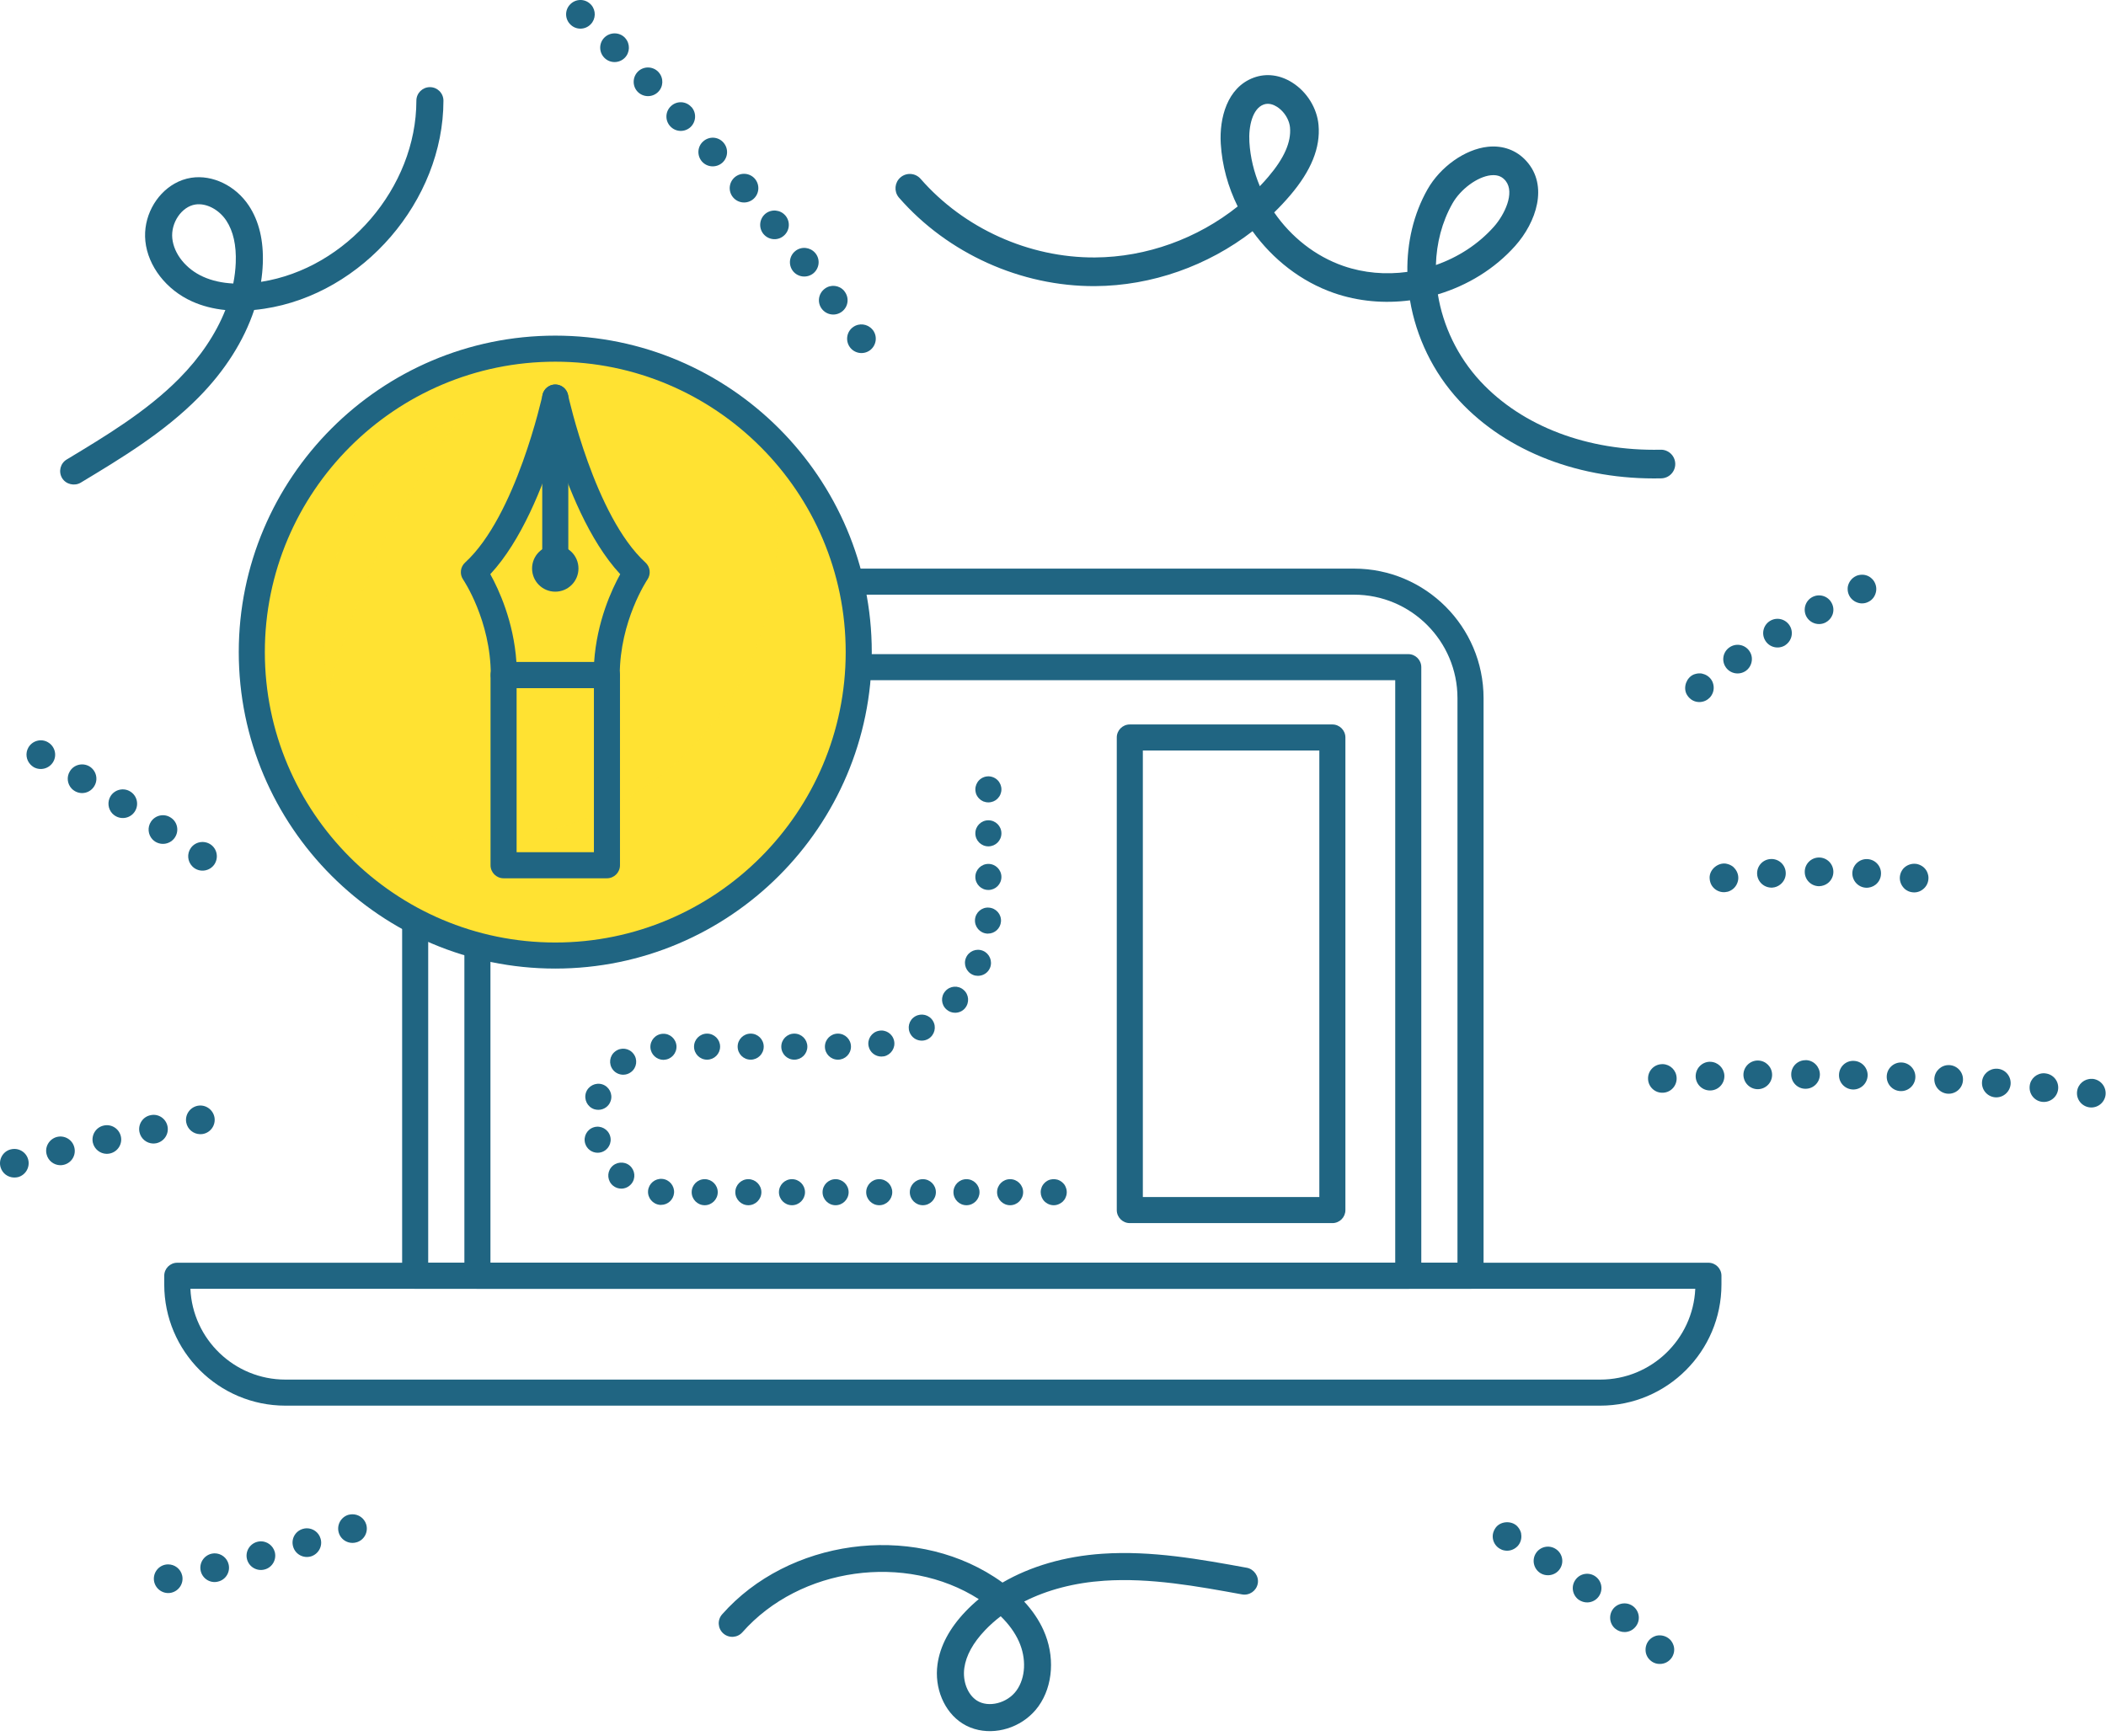 <svg width="228" height="188" viewBox="0 0 228 188" fill="none" xmlns="http://www.w3.org/2000/svg">
<g clip-path="url(#clip0_376_27495)">
<path d="M159.201 139.544H44.947C44.168 139.544 43.536 138.912 43.536 138.133V75.586C43.536 67.855 49.826 61.566 57.557 61.566H146.593C154.324 61.566 160.613 67.855 160.613 75.586V138.132C160.612 138.912 159.98 139.544 159.201 139.544ZM46.358 136.721H157.789V75.586C157.789 69.412 152.766 64.388 146.592 64.388H57.556C51.382 64.388 46.358 69.411 46.358 75.586V136.721Z" fill="#206582"/>
<path d="M173.253 152.195H30.895C23.664 152.195 17.781 146.312 17.781 139.081V138.132C17.781 137.352 18.413 136.721 19.192 136.721H184.957C185.736 136.721 186.368 137.353 186.368 138.132V139.081C186.368 146.312 180.485 152.195 173.253 152.195ZM20.613 139.544C20.856 145.005 25.375 149.373 30.894 149.373H173.252C178.772 149.373 183.291 145.005 183.534 139.544H20.613Z" fill="#206582"/>
<path d="M152.461 139.544H51.686C50.907 139.544 50.275 138.912 50.275 138.133V72.236C50.275 71.456 50.907 70.825 51.686 70.825H152.461C153.24 70.825 153.872 71.457 153.872 72.236V138.132C153.873 138.912 153.24 139.544 152.461 139.544ZM53.097 136.721H151.05V73.648H53.097V136.721Z" fill="#206582"/>
<path d="M144.245 132.431H122.315C121.536 132.431 120.904 131.799 120.904 131.02V79.851C120.904 79.071 121.536 78.44 122.315 78.44H144.245C145.024 78.44 145.656 79.072 145.656 79.851V131.02C145.657 131.799 145.025 132.431 144.245 132.431ZM123.727 129.608H142.834V81.262H123.727V129.608Z" fill="#206582"/>
<path d="M114.079 130.495C113.985 130.495 113.891 130.485 113.806 130.467C113.712 130.449 113.628 130.42 113.533 130.382C113.448 130.344 113.373 130.307 113.298 130.25C113.214 130.203 113.148 130.147 113.082 130.081C112.818 129.817 112.668 129.451 112.668 129.084C112.668 128.708 112.819 128.341 113.082 128.087C113.148 128.021 113.213 127.955 113.298 127.908C113.373 127.851 113.449 127.814 113.533 127.776C113.628 127.738 113.712 127.71 113.806 127.701C113.985 127.663 114.174 127.663 114.352 127.701C114.447 127.711 114.531 127.739 114.616 127.776C114.7 127.814 114.785 127.851 114.86 127.908C114.935 127.955 115.011 128.021 115.077 128.087C115.142 128.144 115.199 128.219 115.255 128.294C115.302 128.369 115.35 128.454 115.377 128.538C115.415 128.623 115.443 128.717 115.462 128.802C115.48 128.896 115.49 128.99 115.49 129.084C115.49 129.169 115.481 129.263 115.462 129.357C115.443 129.451 115.414 129.536 115.377 129.62C115.349 129.705 115.302 129.79 115.255 129.865C115.199 129.94 115.142 130.015 115.077 130.081C115.011 130.147 114.936 130.203 114.86 130.25C114.785 130.306 114.7 130.344 114.616 130.382C114.531 130.42 114.447 130.448 114.352 130.467C114.268 130.485 114.174 130.495 114.079 130.495Z" fill="#206582"/>
<path d="M107.945 129.084C107.945 128.303 108.575 127.673 109.356 127.673C110.137 127.673 110.767 128.303 110.767 129.084C110.767 129.855 110.137 130.495 109.356 130.495C108.576 130.495 107.945 129.855 107.945 129.084ZM103.222 129.084C103.222 128.303 103.852 127.673 104.633 127.673C105.414 127.673 106.044 128.303 106.044 129.084C106.044 129.855 105.414 130.495 104.633 130.495C103.852 130.495 103.222 129.855 103.222 129.084ZM98.499 129.084C98.499 128.303 99.129 127.673 99.91 127.673C100.691 127.673 101.321 128.303 101.321 129.084C101.321 129.855 100.691 130.495 99.91 130.495C99.129 130.495 98.499 129.855 98.499 129.084ZM93.776 129.084C93.776 128.303 94.406 127.673 95.187 127.673C95.968 127.673 96.598 128.303 96.598 129.084C96.598 129.855 95.968 130.495 95.187 130.495C94.406 130.495 93.776 129.855 93.776 129.084ZM89.053 129.084C89.053 128.303 89.683 127.673 90.464 127.673C91.236 127.673 91.875 128.303 91.875 129.084C91.875 129.855 91.236 130.495 90.464 130.495C89.683 130.495 89.053 129.855 89.053 129.084ZM84.329 129.084C84.329 128.303 84.959 127.673 85.74 127.673C86.521 127.673 87.151 128.303 87.151 129.084C87.151 129.855 86.521 130.495 85.74 130.495C84.96 130.495 84.329 129.855 84.329 129.084ZM79.607 129.084C79.607 128.303 80.237 127.673 81.018 127.673C81.79 127.673 82.429 128.303 82.429 129.084C82.429 129.855 81.789 130.495 81.018 130.495C80.237 130.495 79.607 129.855 79.607 129.084ZM74.883 129.084C74.883 128.303 75.514 127.673 76.294 127.673C77.066 127.673 77.705 128.303 77.705 129.084C77.705 129.855 77.066 130.495 76.294 130.495C75.514 130.495 74.883 129.855 74.883 129.084ZM71.45 130.457C70.669 130.382 70.095 129.704 70.161 128.923C70.236 128.151 70.913 127.577 71.695 127.643C72.467 127.709 73.04 128.396 72.975 129.167C72.909 129.901 72.297 130.456 71.573 130.456C71.534 130.457 71.487 130.457 71.45 130.457ZM66.369 128.378C65.767 127.879 65.683 126.995 66.171 126.393C66.67 125.791 67.564 125.706 68.166 126.195C68.759 126.693 68.853 127.578 68.354 128.18C68.072 128.519 67.667 128.697 67.263 128.697C66.952 128.698 66.632 128.594 66.369 128.378ZM63.348 123.796C63.132 123.053 63.555 122.263 64.308 122.046C65.051 121.83 65.841 122.262 66.057 123.015C66.274 123.758 65.841 124.539 65.098 124.756C64.966 124.794 64.834 124.813 64.703 124.813C64.092 124.812 63.528 124.417 63.348 123.796ZM64.336 120.099C63.593 119.854 63.198 119.054 63.433 118.311C63.678 117.577 64.478 117.173 65.212 117.408C65.955 117.653 66.36 118.453 66.115 119.196C65.927 119.789 65.372 120.165 64.779 120.165C64.628 120.164 64.487 120.146 64.336 120.099ZM66.35 115.818C65.87 115.197 65.982 114.312 66.604 113.842C67.225 113.362 68.11 113.475 68.58 114.096C69.06 114.707 68.947 115.602 68.325 116.072C68.071 116.27 67.77 116.364 67.469 116.364C67.047 116.363 66.623 116.175 66.35 115.818ZM70.414 113.419C70.376 112.638 70.97 111.97 71.751 111.932C72.531 111.885 73.19 112.487 73.237 113.259C73.275 114.04 72.682 114.708 71.901 114.745C71.883 114.745 71.854 114.755 71.826 114.755C71.082 114.745 70.462 114.171 70.414 113.419ZM89.306 113.324C89.306 112.543 89.936 111.913 90.717 111.913C91.498 111.913 92.128 112.543 92.128 113.324C92.128 114.105 91.498 114.735 90.717 114.735C89.937 114.736 89.306 114.105 89.306 113.324ZM84.584 113.324C84.584 112.543 85.214 111.913 85.995 111.913C86.776 111.913 87.406 112.543 87.406 113.324C87.406 114.105 86.776 114.735 85.995 114.735C85.214 114.736 84.584 114.105 84.584 113.324ZM79.86 113.324C79.86 112.543 80.49 111.913 81.271 111.913C82.052 111.913 82.682 112.543 82.682 113.324C82.682 114.105 82.052 114.735 81.271 114.735C80.491 114.736 79.86 114.105 79.86 113.324ZM75.138 113.324C75.138 112.543 75.768 111.913 76.549 111.913C77.33 111.913 77.96 112.543 77.96 113.324C77.96 114.105 77.33 114.735 76.549 114.735C75.768 114.736 75.138 114.105 75.138 113.324ZM94.039 113.287C93.87 112.525 94.359 111.772 95.121 111.613C95.883 111.444 96.626 111.923 96.795 112.685C96.965 113.447 96.475 114.2 95.723 114.369C95.619 114.388 95.516 114.398 95.422 114.398C94.764 114.397 94.181 113.946 94.039 113.287ZM98.584 111.988C98.18 111.31 98.396 110.445 99.073 110.05C99.742 109.655 100.607 109.871 101.003 110.539C101.407 111.207 101.181 112.072 100.513 112.477C100.287 112.608 100.043 112.675 99.798 112.675C99.308 112.675 98.847 112.43 98.584 111.988ZM102.478 109.307C101.885 108.799 101.82 107.905 102.337 107.322C102.845 106.729 103.739 106.663 104.322 107.18C104.916 107.688 104.972 108.582 104.464 109.175C104.191 109.495 103.796 109.655 103.401 109.655C103.071 109.655 102.742 109.542 102.478 109.307ZM105.339 105.553C104.615 105.252 104.276 104.424 104.577 103.709C104.878 102.984 105.696 102.646 106.421 102.947C107.136 103.248 107.475 104.076 107.183 104.791C106.958 105.336 106.431 105.657 105.876 105.657C105.696 105.657 105.509 105.628 105.339 105.553ZM106.863 101.084C106.082 101.028 105.499 100.35 105.555 99.569C105.611 98.798 106.289 98.205 107.06 98.271C107.841 98.328 108.425 98.996 108.368 99.777C108.311 100.52 107.7 101.084 106.966 101.084C106.929 101.084 106.891 101.084 106.863 101.084ZM105.593 94.949C105.593 94.178 106.223 93.538 107.004 93.538C107.785 93.538 108.415 94.178 108.415 94.949C108.415 95.73 107.785 96.36 107.004 96.36C106.223 96.361 105.593 95.73 105.593 94.949ZM105.593 90.227C105.593 89.446 106.223 88.816 107.004 88.816C107.785 88.816 108.415 89.446 108.415 90.227C108.415 91.008 107.785 91.638 107.004 91.638C106.223 91.638 105.593 91.007 105.593 90.227Z" fill="#206582"/>
<path d="M107.004 86.877C106.909 86.877 106.816 86.867 106.722 86.849C106.637 86.83 106.543 86.802 106.458 86.774C106.374 86.736 106.298 86.689 106.214 86.643C106.139 86.587 106.073 86.53 106.006 86.464C105.941 86.398 105.884 86.332 105.828 86.247C105.781 86.172 105.733 86.097 105.696 86.012C105.658 85.918 105.64 85.833 105.622 85.74C105.603 85.655 105.594 85.561 105.594 85.467C105.594 85.1 105.745 84.733 106.007 84.47C106.073 84.404 106.139 84.348 106.215 84.3C106.3 84.243 106.375 84.197 106.459 84.168C106.544 84.13 106.637 84.102 106.723 84.084C107.183 83.99 107.673 84.14 108.002 84.47C108.266 84.733 108.416 85.1 108.416 85.467C108.416 85.843 108.265 86.201 108.002 86.464C107.937 86.53 107.861 86.586 107.786 86.643C107.711 86.69 107.626 86.737 107.541 86.774C107.456 86.803 107.372 86.831 107.278 86.849C107.183 86.868 107.098 86.877 107.004 86.877Z" fill="#206582"/>
<path d="M60.115 103.459C78.26 103.459 92.969 88.75 92.969 70.605C92.969 52.46 78.26 37.751 60.115 37.751C41.97 37.751 27.261 52.46 27.261 70.605C27.261 88.75 41.97 103.459 60.115 103.459Z" fill="#FFE232"/>
<g opacity="0.46">
<path d="M81.852 45.98C83.334 49.723 84.158 53.798 84.158 58.068C84.158 76.213 69.449 90.922 51.304 90.922C42.967 90.922 35.36 87.811 29.567 82.693C34.384 94.854 46.241 103.459 60.116 103.459C78.261 103.459 92.97 88.75 92.97 70.605C92.969 60.798 88.666 52 81.852 45.98Z" fill="#FFE232"/>
</g>
<path d="M60.115 104.871C41.221 104.871 25.849 89.499 25.849 70.606C25.849 51.713 41.221 36.34 60.115 36.34C79.008 36.34 94.38 51.712 94.38 70.605C94.38 89.498 79.009 104.871 60.115 104.871ZM60.115 39.162C42.777 39.162 28.672 53.267 28.672 70.605C28.672 87.943 42.777 102.048 60.115 102.048C77.453 102.048 91.557 87.943 91.557 70.605C91.557 53.267 77.453 39.162 60.115 39.162Z" fill="#206582"/>
<path d="M65.685 74.502H54.545C53.766 74.502 53.134 73.87 53.134 73.091C53.134 67.183 50.17 62.793 50.14 62.749C49.742 62.168 49.832 61.384 50.352 60.909C55.864 55.87 58.709 42.88 58.736 42.749C58.876 42.099 59.451 41.635 60.116 41.635C60.78 41.635 61.355 42.099 61.496 42.749C61.524 42.88 64.376 55.878 69.879 60.909C70.399 61.384 70.489 62.168 70.091 62.749C70.062 62.79 67.097 67.222 67.097 73.091C67.096 73.87 66.464 74.502 65.685 74.502ZM55.908 71.679H64.321C64.62 67.28 66.239 63.807 67.147 62.17C63.769 58.542 61.45 52.647 60.114 48.416C58.779 52.647 56.46 58.542 53.081 62.17C53.99 63.807 55.609 67.28 55.908 71.679Z" fill="#206582"/>
<path d="M65.71 95.095H54.518C53.739 95.095 53.107 94.463 53.107 93.684V73.091C53.107 72.311 53.739 71.68 54.518 71.68H65.71C66.489 71.68 67.121 72.312 67.121 73.091V93.684C67.121 94.463 66.489 95.095 65.71 95.095ZM55.929 92.272H64.298V74.502H55.929V92.272Z" fill="#206582"/>
<path d="M60.115 62.963C59.336 62.963 58.704 62.331 58.704 61.552V43.045C58.704 42.265 59.336 41.634 60.115 41.634C60.894 41.634 61.526 42.266 61.526 43.045V61.552C61.526 62.332 60.894 62.963 60.115 62.963Z" fill="#206582"/>
<path d="M62.626 61.552C62.626 62.939 61.502 64.063 60.114 64.063C58.727 64.063 57.603 62.939 57.603 61.552C57.603 60.165 58.727 59.041 60.114 59.041C61.502 59.041 62.626 60.165 62.626 61.552Z" fill="#206582"/>
<g opacity="0.57">
<path d="M50.441 44.527C44.987 47.083 40.444 51.534 37.777 56.935C35.11 62.335 34.336 68.648 35.621 74.533C38.724 63.673 43.33 53.301 50.441 44.527Z" fill="#FFE232"/>
</g>
<path d="M179.75 180.16C179.543 180.166 179.336 180.142 179.147 180.064C178.959 179.997 178.79 179.889 178.63 179.738C178.481 179.598 178.362 179.436 178.284 179.253C178.196 179.069 178.159 178.874 178.152 178.667C178.139 178.253 178.293 177.845 178.563 177.557C178.633 177.483 178.713 177.408 178.795 177.354C178.876 177.289 178.968 177.246 179.059 177.202C179.151 177.158 179.253 177.123 179.346 177.099C179.849 176.991 180.392 177.14 180.765 177.49C180.839 177.55 180.904 177.631 180.958 177.713C181.022 177.794 181.066 177.885 181.11 177.977C181.154 178.068 181.189 178.172 181.212 178.264C181.236 178.366 181.249 178.47 181.252 178.573C181.258 178.78 181.223 178.977 181.146 179.166C181.08 179.354 180.971 179.523 180.831 179.672C180.541 179.98 180.163 180.147 179.75 180.16Z" fill="#206582"/>
<path d="M174.863 176.337C174.215 175.787 174.133 174.808 174.682 174.149C175.242 173.5 176.222 173.419 176.87 173.968C177.529 174.527 177.61 175.507 177.051 176.156C176.762 176.506 176.343 176.695 175.919 176.708C175.547 176.719 175.171 176.596 174.863 176.337ZM170.897 173.199C170.209 172.681 170.065 171.714 170.582 171.025C171.088 170.337 172.057 170.194 172.745 170.7C173.443 171.217 173.577 172.185 173.07 172.874C172.782 173.266 172.333 173.487 171.868 173.501C171.538 173.511 171.193 173.407 170.897 173.199ZM166.743 170.316C166.025 169.842 165.82 168.885 166.284 168.168C166.748 167.451 167.705 167.245 168.422 167.709C169.15 168.173 169.355 169.128 168.891 169.847C168.605 170.3 168.126 170.542 167.63 170.557C167.33 170.567 167.017 170.493 166.743 170.316Z" fill="#206582"/>
<path d="M163.213 167.9C163.007 167.906 162.798 167.871 162.61 167.804C162.422 167.727 162.243 167.618 162.093 167.478C161.794 167.197 161.617 166.81 161.605 166.397C161.602 166.293 161.609 166.19 161.626 166.096C161.644 165.991 161.672 165.897 161.711 165.803C161.749 165.709 161.787 165.615 161.847 165.53C161.896 165.446 161.956 165.361 162.026 165.286C162.587 164.69 163.631 164.658 164.227 165.219C164.291 165.29 164.366 165.37 164.421 165.451C164.485 165.532 164.53 165.624 164.574 165.715C164.618 165.807 164.652 165.899 164.676 166.002C164.689 166.095 164.703 166.197 164.706 166.301C164.719 166.714 164.576 167.111 164.295 167.41C164.004 167.71 163.616 167.888 163.213 167.9Z" fill="#206582"/>
<path d="M39.641 165.035C39.898 165.849 39.454 166.723 38.64 166.981C38.64 166.981 38.64 166.981 38.63 166.981C37.816 167.239 36.942 166.794 36.684 165.98C36.426 165.166 36.871 164.292 37.685 164.024C37.84 163.981 37.995 163.959 38.139 163.957C38.811 163.949 39.426 164.366 39.641 165.035ZM34.706 166.593C34.953 167.407 34.477 168.271 33.663 168.518C32.839 168.756 31.975 168.29 31.737 167.465C31.489 166.641 31.955 165.787 32.78 165.54C32.924 165.497 33.058 165.475 33.203 165.473C33.875 165.466 34.511 165.903 34.706 166.593ZM29.748 168.037C29.964 168.862 29.478 169.716 28.653 169.932C27.828 170.159 26.974 169.672 26.748 168.847C26.521 168.023 27.008 167.168 27.843 166.941C27.967 166.908 28.101 166.887 28.225 166.885C28.917 166.878 29.553 167.336 29.748 168.037ZM24.748 169.368C24.954 170.203 24.447 171.046 23.611 171.243C22.786 171.46 21.943 170.953 21.736 170.117C21.53 169.282 22.037 168.449 22.872 168.232C22.985 168.209 23.109 168.188 23.223 168.186C23.927 168.178 24.574 168.656 24.748 169.368ZM19.725 170.595C19.911 171.43 19.382 172.253 18.547 172.449C17.712 172.635 16.889 172.107 16.693 171.272C16.508 170.436 17.036 169.603 17.871 169.417C17.974 169.395 18.088 169.383 18.191 169.382C18.905 169.374 19.562 169.863 19.725 170.595Z" fill="#206582"/>
<path d="M78.195 17.624C77.547 18.187 76.567 18.132 75.998 17.491C75.435 16.842 75.49 15.864 76.138 15.301C76.78 14.731 77.758 14.786 78.32 15.434C78.327 15.442 78.327 15.442 78.333 15.45C78.89 16.09 78.829 17.061 78.195 17.624ZM81.73 19.363C82.285 20.018 82.208 21.002 81.553 21.556C80.898 22.111 79.921 22.027 79.367 21.372C78.812 20.717 78.897 19.74 79.552 19.185C80.199 18.638 81.169 18.714 81.724 19.354L81.73 19.363ZM74.752 13.766C74.117 14.344 73.137 14.304 72.56 13.669C71.981 13.049 72.014 12.061 72.649 11.483C73.277 10.897 74.256 10.938 74.835 11.572C74.849 11.588 74.863 11.589 74.876 11.604C75.425 12.237 75.364 13.194 74.752 13.766ZM85.053 23.366C85.592 24.035 85.493 25.01 84.824 25.55C84.17 26.09 83.195 25.991 82.648 25.329C82.108 24.661 82.207 23.685 82.869 23.138C83.522 22.613 84.476 22.702 85.018 23.327C85.033 23.343 85.046 23.359 85.053 23.366ZM71.231 9.975C70.61 10.569 69.636 10.551 69.034 9.937C68.44 9.316 68.465 8.335 69.08 7.734C69.694 7.147 70.682 7.166 71.276 7.787C71.289 7.803 71.31 7.826 71.323 7.842C71.865 8.466 71.828 9.402 71.231 9.975ZM88.297 27.438C88.829 28.113 88.701 29.087 88.026 29.618C87.351 30.135 86.377 30.022 85.845 29.347C85.322 28.664 85.441 27.698 86.117 27.167C86.77 26.656 87.707 26.759 88.243 27.376C88.263 27.399 88.277 27.415 88.297 27.438ZM67.638 6.261C67.03 6.87 66.048 6.874 65.439 6.266C64.829 5.659 64.825 4.676 65.433 4.067C66.047 3.465 67.03 3.462 67.633 4.061C67.66 4.092 67.687 4.124 67.708 4.147C68.236 4.756 68.207 5.685 67.638 6.261ZM91.449 31.576C91.964 32.265 91.83 33.231 91.141 33.747C90.452 34.262 89.481 34.12 88.965 33.431C88.449 32.742 88.599 31.777 89.288 31.262C89.939 30.765 90.855 30.875 91.383 31.484C91.41 31.515 91.43 31.538 91.449 31.576ZM63.959 2.62C63.365 3.245 62.382 3.263 61.771 2.67L61.764 2.662C61.146 2.076 61.128 1.092 61.721 0.481C62.314 -0.143 63.298 -0.162 63.909 0.431C63.95 0.463 63.977 0.494 64.012 0.534C64.534 1.136 64.514 2.044 63.959 2.62ZM94.524 35.767C95.024 36.47 94.861 37.433 94.165 37.94C93.47 38.433 92.498 38.277 91.998 37.574C91.505 36.879 91.662 35.908 92.357 35.415C93.014 34.941 93.914 35.063 94.429 35.657C94.463 35.697 94.497 35.736 94.524 35.767Z" fill="#206582"/>
<path d="M3.071 80.94C3.496 80.199 4.44 79.935 5.181 80.359C5.181 80.359 5.181 80.359 5.188 80.366C5.929 80.79 6.194 81.735 5.769 82.476C5.345 83.217 4.401 83.482 3.652 83.064C3.516 82.98 3.394 82.88 3.295 82.775C2.834 82.286 2.725 81.552 3.071 80.94ZM7.56 83.517C7.992 82.784 8.95 82.549 9.683 82.981C10.416 83.426 10.659 84.377 10.212 85.111C9.773 85.851 8.83 86.087 8.089 85.647C7.96 85.57 7.853 85.486 7.754 85.381C7.293 84.891 7.184 84.128 7.56 83.517ZM11.98 86.187C12.44 85.47 13.398 85.249 14.116 85.709C14.842 86.162 15.061 87.12 14.608 87.845C14.155 88.57 13.197 88.791 12.465 88.33C12.357 88.261 12.25 88.177 12.165 88.087C11.69 87.583 11.596 86.804 11.98 86.187ZM16.346 88.964C16.821 88.247 17.784 88.049 18.495 88.531C19.213 88.991 19.411 89.955 18.936 90.673C18.461 91.39 17.505 91.581 16.78 91.113C16.687 91.045 16.587 90.968 16.509 90.886C16.026 90.374 15.94 89.575 16.346 88.964ZM20.65 91.828C21.139 91.126 22.102 90.957 22.812 91.439C23.515 91.927 23.683 92.891 23.202 93.601C22.712 94.304 21.742 94.48 21.039 93.991C20.953 93.93 20.867 93.854 20.796 93.779C20.307 93.259 20.222 92.445 20.65 91.828Z" fill="#206582"/>
<path d="M203.032 64.315C202.96 64.509 202.858 64.692 202.716 64.837C202.583 64.986 202.419 65.101 202.219 65.192C202.033 65.278 201.838 65.326 201.639 65.329C201.435 65.341 201.241 65.302 201.047 65.229C200.659 65.085 200.339 64.789 200.175 64.429C200.133 64.336 200.094 64.233 200.074 64.138C200.044 64.039 200.039 63.937 200.033 63.836C200.027 63.734 200.033 63.626 200.046 63.532C200.136 63.025 200.479 62.579 200.944 62.366C201.028 62.32 201.127 62.291 201.223 62.271C201.322 62.242 201.424 62.236 201.525 62.229C201.626 62.223 201.735 62.23 201.829 62.243C201.933 62.26 202.034 62.286 202.13 62.322C202.324 62.394 202.493 62.502 202.639 62.644C202.788 62.776 202.903 62.941 202.988 63.127C203.164 63.514 203.176 63.927 203.032 64.315Z" fill="#206582"/>
<path d="M197.647 67.395C196.893 67.788 195.955 67.493 195.553 66.736C195.164 65.973 195.459 65.034 196.212 64.642C196.978 64.243 197.917 64.538 198.306 65.301C198.521 65.701 198.538 66.16 198.39 66.557C198.259 66.906 198.003 67.208 197.647 67.395ZM193.243 69.883C192.504 70.325 191.554 70.092 191.111 69.353C190.666 68.624 190.898 67.674 191.627 67.228C192.37 66.777 193.316 67.019 193.762 67.748C194.016 68.163 194.051 68.662 193.889 69.098C193.774 69.407 193.548 69.687 193.243 69.883ZM189.004 72.64C188.294 73.126 187.331 72.955 186.842 72.254C186.353 71.553 186.524 70.59 187.225 70.101C187.929 69.602 188.891 69.773 189.382 70.474C189.694 70.91 189.737 71.445 189.563 71.91C189.458 72.191 189.272 72.453 189.004 72.64Z" fill="#206582"/>
<path d="M185.435 74.996C185.363 75.19 185.252 75.369 185.119 75.518C184.977 75.663 184.808 75.788 184.622 75.873C184.249 76.043 183.824 76.061 183.436 75.917C183.339 75.881 183.246 75.835 183.166 75.783C183.076 75.727 183 75.665 182.927 75.594C182.854 75.523 182.781 75.452 182.726 75.365C182.667 75.287 182.611 75.2 182.568 75.107C182.228 74.362 182.593 73.384 183.337 73.043C183.427 73.01 183.53 72.971 183.625 72.952C183.724 72.923 183.826 72.916 183.927 72.91C184.028 72.904 184.126 72.907 184.231 72.924C184.321 72.947 184.422 72.973 184.519 73.009C184.906 73.153 185.22 73.436 185.39 73.808C185.557 74.192 185.575 74.618 185.435 74.996Z" fill="#206582"/>
<path d="M208.189 96.283C208.027 96.411 207.845 96.515 207.647 96.565C207.456 96.623 207.256 96.637 207.038 96.61C206.835 96.586 206.643 96.527 206.471 96.426C206.29 96.331 206.145 96.196 206.017 96.033C205.761 95.708 205.641 95.289 205.687 94.896C205.699 94.795 205.719 94.687 205.752 94.595C205.778 94.495 205.826 94.405 205.874 94.315C205.922 94.225 205.983 94.136 206.043 94.062C206.383 93.675 206.908 93.472 207.416 93.532C207.512 93.537 207.612 93.563 207.704 93.596C207.804 93.623 207.894 93.67 207.984 93.718C208.074 93.765 208.163 93.828 208.237 93.888C208.317 93.956 208.389 94.032 208.453 94.113C208.581 94.276 208.67 94.455 208.721 94.653C208.78 94.844 208.793 95.044 208.768 95.247C208.718 95.668 208.514 96.027 208.189 96.283Z" fill="#206582"/>
<path d="M201.987 96.116C201.139 96.059 200.491 95.32 200.54 94.465C200.604 93.611 201.344 92.962 202.191 93.018C203.053 93.075 203.702 93.815 203.638 94.669C203.614 95.123 203.39 95.523 203.057 95.786C202.764 96.017 202.388 96.142 201.987 96.116ZM196.932 95.953C196.071 95.946 195.38 95.254 195.386 94.393C195.384 93.539 196.077 92.848 196.931 92.845C197.8 92.845 198.483 93.544 198.485 94.399C198.486 94.885 198.257 95.33 197.892 95.618C197.633 95.822 197.294 95.944 196.932 95.953ZM191.878 96.105C191.019 96.151 190.285 95.504 190.231 94.651C190.178 93.798 190.824 93.064 191.677 93.011C192.538 92.951 193.271 93.597 193.326 94.45C193.366 94.985 193.124 95.464 192.735 95.771C192.498 95.958 192.204 96.085 191.878 96.105Z" fill="#206582"/>
<path d="M187.603 96.263C187.441 96.391 187.253 96.487 187.061 96.545C186.864 96.595 186.655 96.614 186.452 96.59C186.045 96.542 185.672 96.336 185.416 96.011C185.352 95.929 185.296 95.842 185.254 95.756C185.206 95.662 185.173 95.569 185.148 95.471C185.123 95.373 185.098 95.274 185.095 95.171C185.085 95.074 185.082 94.97 185.094 94.868C185.19 94.055 186.011 93.408 186.824 93.504C186.918 93.523 187.026 93.543 187.118 93.576C187.218 93.603 187.308 93.65 187.398 93.697C187.488 93.745 187.57 93.798 187.651 93.867C187.716 93.934 187.789 94.008 187.853 94.09C188.109 94.414 188.23 94.819 188.182 95.226C188.126 95.64 187.92 96.013 187.603 96.263Z" fill="#206582"/>
<path d="M0.057 126.364C-0.171 125.541 0.306 124.684 1.128 124.456C1.128 124.456 1.128 124.456 1.138 124.456C1.961 124.228 2.818 124.705 3.046 125.527C3.274 126.35 2.798 127.207 1.975 127.445C1.819 127.483 1.663 127.499 1.519 127.495C0.846 127.48 0.247 127.041 0.057 126.364ZM5.046 124.988C4.828 124.165 5.336 123.319 6.159 123.102C6.991 122.894 7.838 123.391 8.045 124.225C8.262 125.058 7.766 125.894 6.933 126.111C6.787 126.149 6.652 126.166 6.508 126.162C5.835 126.145 5.215 125.685 5.046 124.988ZM10.053 123.725C9.867 122.893 10.384 122.057 11.216 121.871C12.049 121.674 12.884 122.192 13.081 123.024C13.278 123.856 12.76 124.692 11.918 124.888C11.793 124.916 11.658 124.933 11.534 124.93C10.841 124.914 10.222 124.433 10.053 123.725ZM15.098 122.577C14.922 121.735 15.46 120.911 16.302 120.745C17.134 120.558 17.959 121.096 18.134 121.939C18.31 122.781 17.772 123.595 16.93 123.781C16.816 123.799 16.691 123.817 16.578 123.814C15.875 123.797 15.246 123.295 15.098 122.577ZM20.162 121.534C20.007 120.693 20.565 119.889 21.407 119.724C22.248 119.568 23.052 120.126 23.217 120.968C23.372 121.81 22.814 122.624 21.972 122.779C21.868 122.798 21.754 122.805 21.651 122.802C20.938 122.785 20.299 122.272 20.162 121.534Z" fill="#206582"/>
<path d="M202.195 116.445C202.166 117.303 201.46 117.983 200.603 117.965C199.745 117.936 199.065 117.231 199.094 116.373C199.113 115.515 199.818 114.835 200.676 114.864C200.686 114.864 200.686 114.864 200.696 114.865C201.544 114.892 202.213 115.598 202.195 116.445ZM205.874 115.037C206.731 115.076 207.401 115.801 207.361 116.659C207.322 117.517 206.596 118.175 205.739 118.137C204.881 118.098 204.223 117.372 204.262 116.514C204.301 115.668 205.016 115.008 205.864 115.037H205.874ZM197.025 116.344C197.017 117.203 196.321 117.894 195.463 117.885C194.615 117.888 193.913 117.191 193.921 116.333C193.919 115.474 194.614 114.784 195.473 114.792C195.494 114.793 195.504 114.783 195.525 114.784C196.362 114.812 197.022 115.507 197.025 116.344ZM211.069 115.324C211.926 115.384 212.574 116.12 212.514 116.977C212.465 117.823 211.729 118.471 210.872 118.421C210.015 118.362 209.367 117.626 209.417 116.769C209.476 115.933 210.19 115.294 211.017 115.322C211.038 115.323 211.059 115.324 211.069 115.324ZM191.852 116.347C191.865 117.206 191.189 117.908 190.33 117.931C189.471 117.944 188.769 117.258 188.747 116.399C188.734 115.55 189.42 114.838 190.28 114.825C190.301 114.826 190.331 114.827 190.352 114.827C191.177 114.855 191.838 115.519 191.852 116.347ZM216.26 115.716C217.117 115.785 217.743 116.542 217.673 117.397C217.593 118.243 216.847 118.88 215.991 118.811C215.135 118.73 214.508 117.985 214.578 117.129C214.647 116.303 215.361 115.686 216.177 115.713C216.209 115.715 216.23 115.715 216.26 115.716ZM186.685 116.454C186.718 117.314 186.053 118.036 185.193 118.069C184.333 118.103 183.61 117.437 183.577 116.577C183.554 115.717 184.22 114.995 185.069 114.961C185.11 114.962 185.152 114.964 185.183 114.965C185.989 114.992 186.65 115.645 186.685 116.454ZM221.438 116.22C222.294 116.311 222.91 117.067 222.819 117.922C222.728 118.778 221.963 119.393 221.107 119.303C220.251 119.213 219.646 118.447 219.737 117.591C219.816 116.776 220.519 116.179 221.325 116.206C221.366 116.208 221.397 116.209 221.438 116.22ZM181.514 116.674C181.568 117.535 180.912 118.268 180.062 118.312H180.052C179.201 118.366 178.468 117.71 178.424 116.86C178.37 116 179.026 115.266 179.876 115.222C179.928 115.214 179.969 115.215 180.021 115.217C180.817 115.243 181.469 115.875 181.514 116.674ZM226.602 116.817C227.457 116.929 228.052 117.703 227.951 118.559C227.84 119.404 227.064 120.01 226.209 119.898C225.364 119.787 224.759 119.011 224.87 118.167C224.969 117.363 225.672 116.786 226.457 116.813C226.509 116.814 226.561 116.816 226.602 116.817Z" fill="#206582"/>
<path d="M105.944 187.312C105.32 187.18 104.721 186.943 104.175 186.593C102.213 185.334 101.136 182.763 101.497 180.194C101.773 178.223 102.793 176.302 104.527 174.483C104.976 174.012 105.455 173.565 105.963 173.143C98.05 168.09 86.592 169.689 80.375 176.731C79.84 177.339 78.913 177.394 78.307 176.86C77.7 176.324 77.642 175.398 78.178 174.792C85.337 166.684 98.551 164.864 107.635 170.735C107.946 170.936 108.246 171.141 108.534 171.351C111.575 169.583 115.279 168.501 119.357 168.228C124.689 167.871 129.927 168.826 134.991 169.749C135.741 169.892 136.314 170.657 136.169 171.453C136.024 172.249 135.261 172.777 134.465 172.632C129.577 171.74 124.521 170.818 119.553 171.151C116.313 171.368 113.36 172.146 110.878 173.407C111.774 174.372 112.471 175.402 112.964 176.491C114.229 179.278 114.022 182.513 112.436 184.733C110.938 186.831 108.269 187.804 105.944 187.312ZM108.338 174.997C107.727 175.462 107.163 175.966 106.648 176.506C105.345 177.872 104.588 179.25 104.399 180.6C104.198 182.034 104.757 183.483 105.759 184.126C107.019 184.934 109.066 184.413 110.055 183.029C111.043 181.645 111.139 179.553 110.298 177.701C109.868 176.753 109.212 175.849 108.338 174.997Z" fill="#206582"/>
<path d="M18.903 19.877C19.459 19.563 20.064 19.346 20.705 19.247C23.01 18.893 25.518 20.11 26.946 22.274C28.043 23.934 28.549 26.05 28.451 28.561C28.426 29.211 28.362 29.864 28.261 30.516C37.538 29.072 45.074 20.293 45.078 10.9C45.077 10.09 45.737 9.436 46.544 9.435C47.353 9.435 48.009 10.091 48.008 10.901C48.002 21.717 39.296 31.823 28.599 33.428C28.232 33.483 27.872 33.528 27.517 33.561C26.406 36.898 24.343 40.16 21.466 43.062C17.704 46.857 13.144 49.605 8.734 52.263C8.077 52.652 7.141 52.457 6.723 51.764C6.305 51.071 6.528 50.17 7.221 49.752C11.477 47.188 15.878 44.535 19.384 40.999C21.67 38.693 23.371 36.156 24.397 33.569C23.087 33.438 21.883 33.127 20.793 32.636C18.001 31.382 16.016 28.819 15.737 26.106C15.475 23.542 16.834 21.046 18.903 19.877ZM25.254 30.697C25.404 29.944 25.494 29.193 25.523 28.447C25.597 26.561 25.253 25.027 24.502 23.888C23.705 22.68 22.326 21.962 21.15 22.143C19.671 22.37 18.48 24.116 18.653 25.807C18.827 27.499 20.139 29.13 21.995 29.964C22.945 30.392 24.035 30.636 25.254 30.697Z" fill="#206582"/>
<path d="M97.479 19.217C98.124 18.653 99.104 18.72 99.668 19.365C104.356 24.737 111.411 27.918 118.541 27.876C124.126 27.843 129.643 25.832 133.994 22.353C132.95 20.236 132.306 17.927 132.163 15.561C131.997 12.8 132.848 9.471 135.729 8.409C137.09 7.908 138.574 8.097 139.907 8.943C141.5 9.951 142.587 11.713 142.748 13.537C142.965 15.98 141.96 18.472 139.674 21.155C139.127 21.797 138.549 22.413 137.946 23C139.769 25.646 142.389 27.74 145.431 28.795C147.654 29.566 150.042 29.76 152.364 29.44C152.316 26.286 153.024 23.189 154.543 20.506C155.929 18.057 158.611 16.16 161.063 15.894C162.708 15.715 164.194 16.264 165.249 17.438C167.668 20.114 166.309 24.075 164.043 26.618C161.814 29.12 158.867 30.911 155.667 31.872C156.216 35.265 157.785 38.607 160.271 41.288C164.802 46.166 171.913 48.865 179.781 48.692C180.638 48.673 181.347 49.353 181.366 50.209C181.384 51.065 180.705 51.775 179.849 51.793C171.096 51.985 163.132 48.925 157.998 43.398C155.129 40.313 153.314 36.457 152.648 32.518C149.889 32.881 147.054 32.64 144.414 31.725C140.86 30.492 137.786 28.073 135.602 25.034C130.762 28.783 124.697 30.943 118.559 30.979C110.539 31.026 102.604 27.447 97.33 21.405C97.311 21.382 97.292 21.36 97.274 21.337C96.773 20.693 96.857 19.76 97.479 19.217ZM138.248 11.563C137.896 11.339 137.358 11.116 136.803 11.32C135.597 11.764 135.16 13.677 135.261 15.375C135.36 17.026 135.754 18.644 136.393 20.161C136.71 19.83 137.017 19.49 137.314 19.14C139.032 17.124 139.799 15.38 139.66 13.808C139.612 13.277 139.377 12.728 139.021 12.272C138.803 11.993 138.54 11.748 138.248 11.563ZM162.942 19.51C162.695 19.236 162.268 18.883 161.399 18.977C159.95 19.134 158.124 20.477 157.244 22.033C156.108 24.04 155.522 26.332 155.454 28.694C157.846 27.858 160.035 26.452 161.726 24.554C162.886 23.252 164.021 20.889 163.018 19.601C162.994 19.57 162.969 19.539 162.942 19.51Z" fill="#206582"/>
</g>
<defs>
<clipPath id="clip0_376_27495">
<rect width="227.962" height="187.438" fill="white"/>
</clipPath>
</defs>
</svg>
